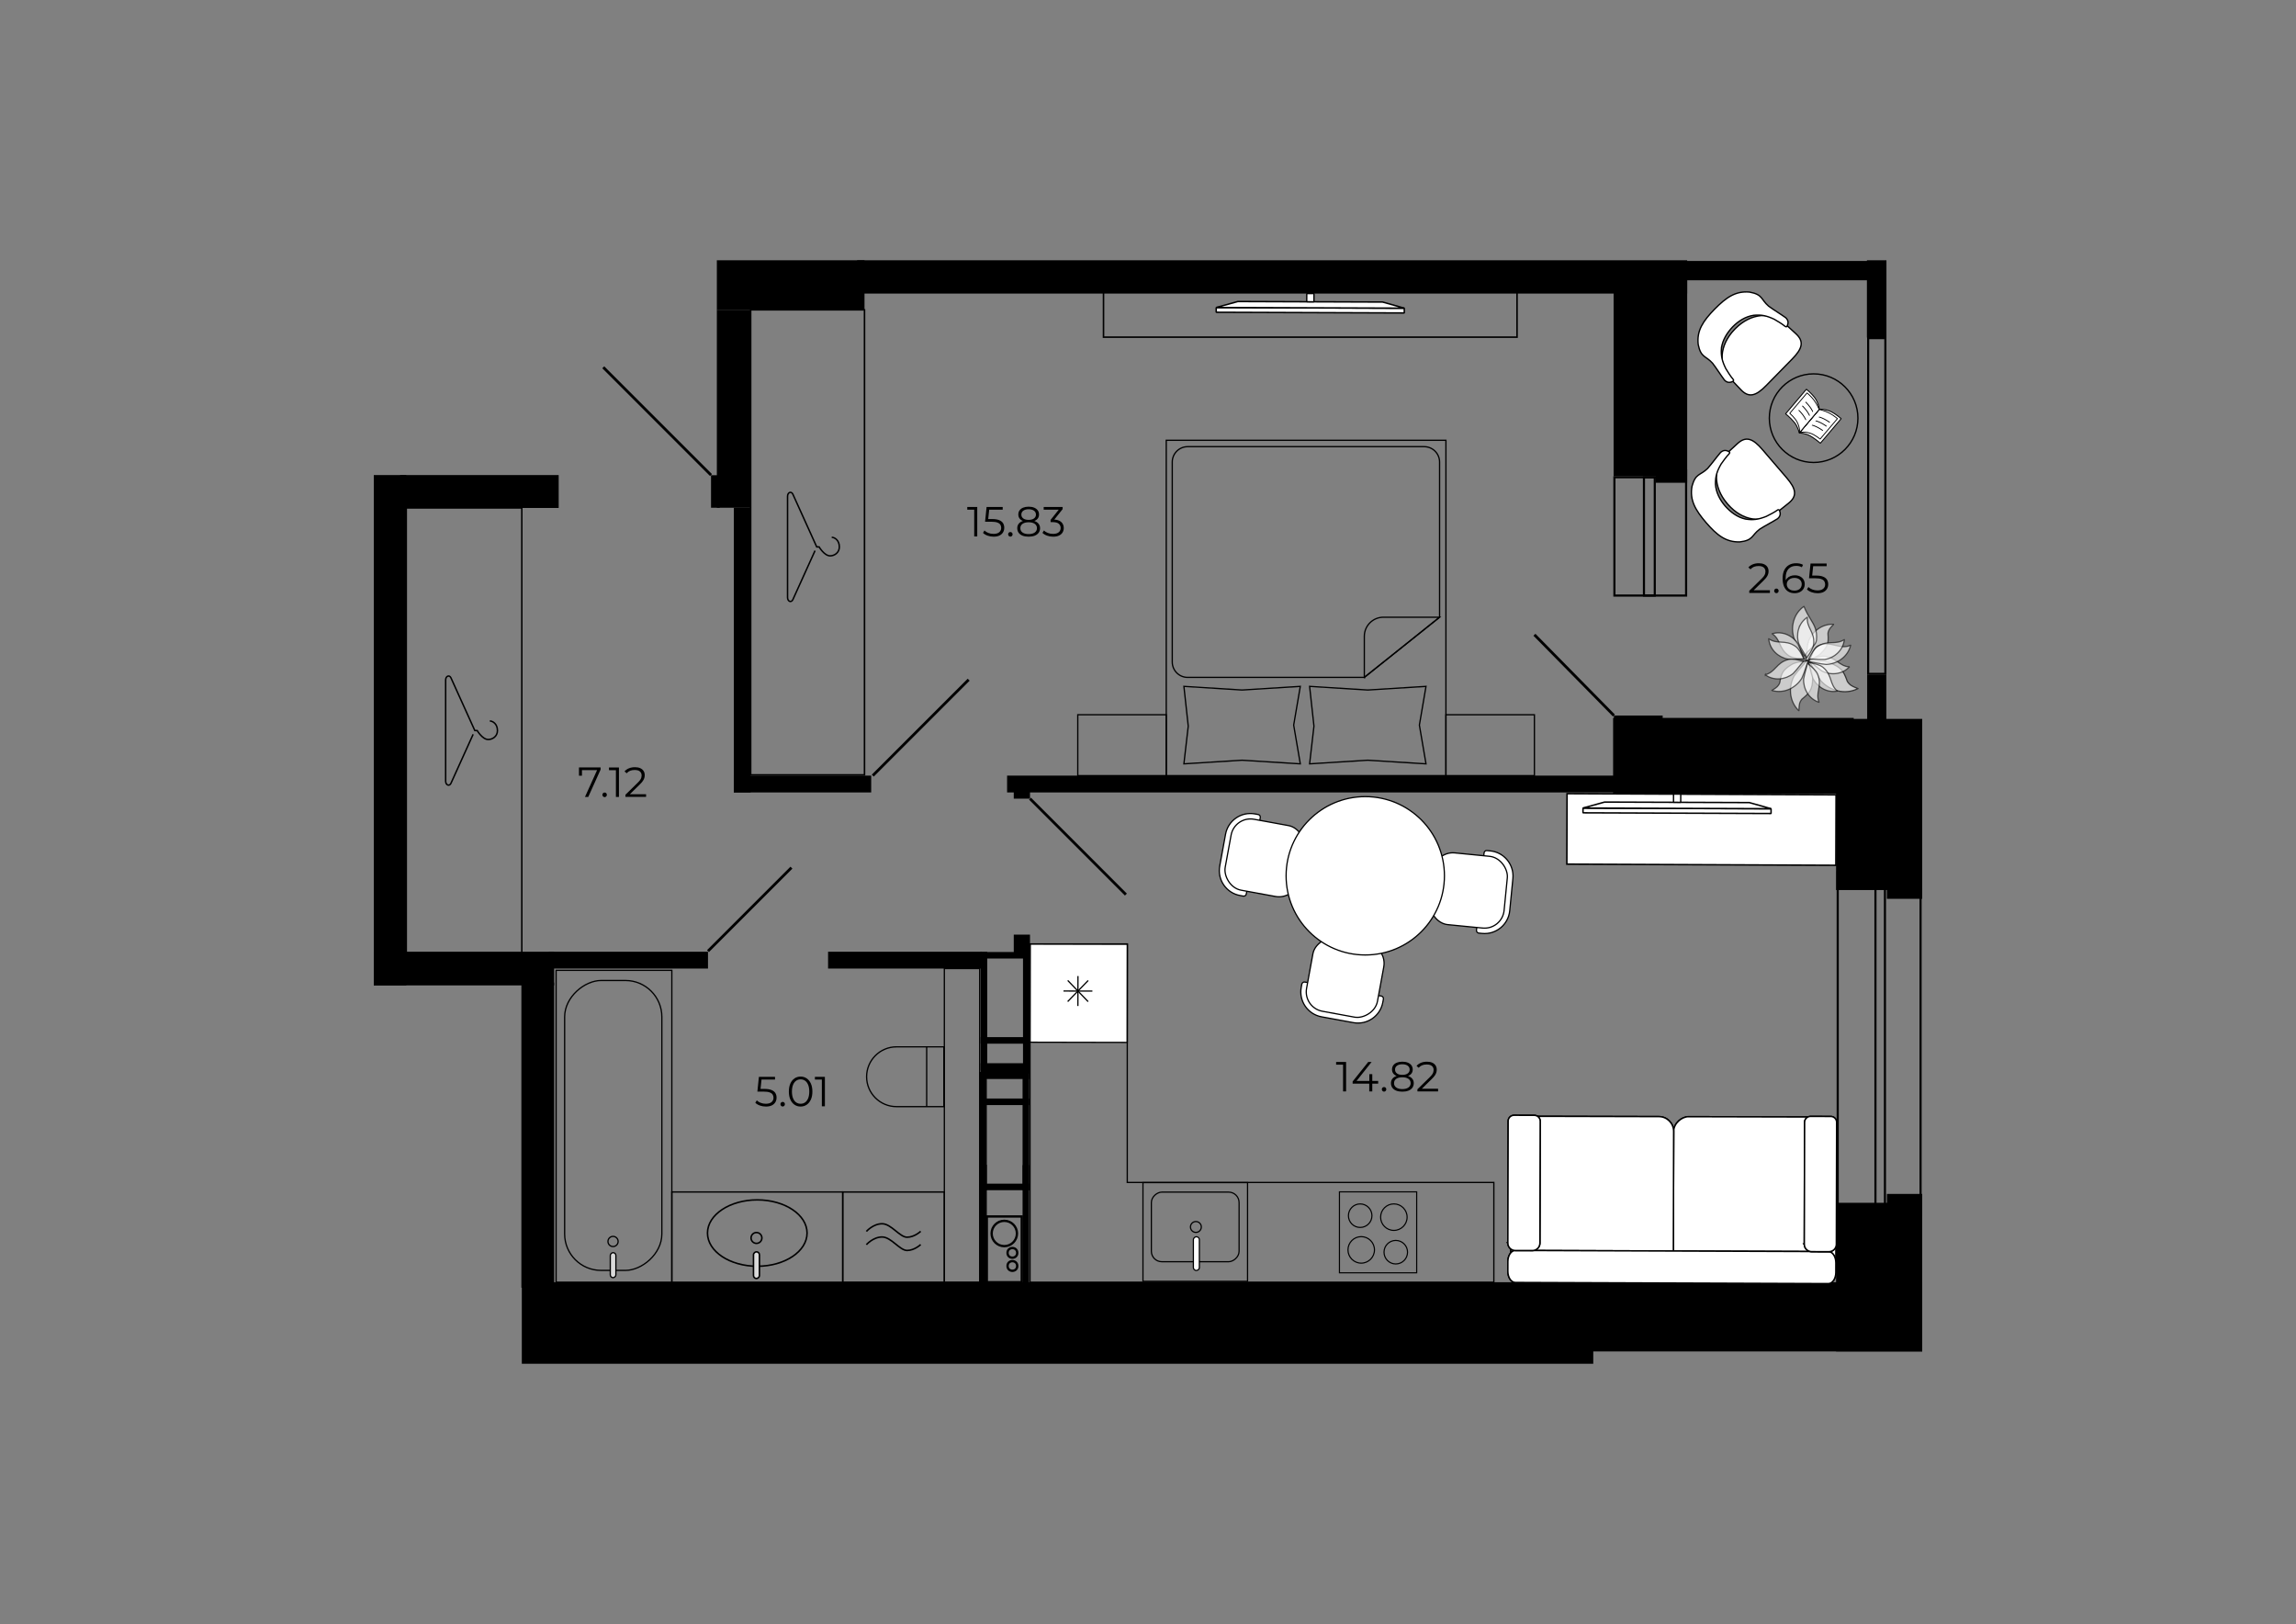 <?xml version="1.0" encoding="UTF-8"?>
<svg xmlns="http://www.w3.org/2000/svg" id="Layer_1" data-name="Layer 1" viewBox="0 0 4008.19 2834.65">
  <rect x="0" y="0" width="4008.19" height="2834.65" fill="#808080" stroke="none"/>
  <defs>
    <style>
      .cls-1 {
        isolation: isolate;
      }

      .cls-1, .cls-2, .cls-3, .cls-4, .cls-5, .cls-6, .cls-7, .cls-8, .cls-9, .cls-10, .cls-11, .cls-12, .cls-13, .cls-14 {
        fill: #fff;
      }

      .cls-1, .cls-15, .cls-16, .cls-17, .cls-3, .cls-4, .cls-5, .cls-18, .cls-19, .cls-20, .cls-6, .cls-7, .cls-21, .cls-8, .cls-22, .cls-9, .cls-23, .cls-10, .cls-24, .cls-25, .cls-11, .cls-26, .cls-27, .cls-12, .cls-28, .cls-13, .cls-29, .cls-30, .cls-14, .cls-31, .cls-32 {
        stroke: #000;
      }

      .cls-1, .cls-15, .cls-16, .cls-17, .cls-5, .cls-18, .cls-19, .cls-20, .cls-6, .cls-7, .cls-8, .cls-22, .cls-23, .cls-24, .cls-25, .cls-26, .cls-27, .cls-12, .cls-28, .cls-13, .cls-29, .cls-30, .cls-14, .cls-31, .cls-32 {
        stroke-miterlimit: 10;
      }

      .cls-1, .cls-33 {
        opacity: .6;
      }

      .cls-1, .cls-12 {
        stroke-width: 2.09px;
      }

      .cls-15 {
        stroke-width: 4.05px;
      }

      .cls-15, .cls-16, .cls-17, .cls-18, .cls-19, .cls-20, .cls-21, .cls-22, .cls-25, .cls-26, .cls-27, .cls-28, .cls-29, .cls-30, .cls-31, .cls-32 {
        fill: none;
      }

      .cls-16 {
        stroke-width: 2.24px;
      }

      .cls-17 {
        stroke-width: 2.55px;
      }

      .cls-3 {
        stroke-width: 1.69px;
      }

      .cls-3, .cls-4, .cls-21, .cls-9, .cls-10, .cls-11 {
        stroke-linejoin: bevel;
      }

      .cls-4 {
        stroke-width: 1.48px;
      }

      .cls-5 {
        stroke-width: 2.16px;
      }

      .cls-18 {
        stroke-width: 2.33px;
      }

      .cls-19 {
        stroke-width: 2.72px;
      }

      .cls-20 {
        stroke-width: 4.83px;
      }

      .cls-6, .cls-21 {
        stroke-width: 2.33px;
      }

      .cls-7 {
        stroke-width: 2.15px;
      }

      .cls-8 {
        stroke-width: 2.55px;
      }

      .cls-22 {
        stroke-width: 2.24px;
      }

      .cls-9 {
        stroke-width: 2.35px;
      }

      .cls-23, .cls-24 {
        fill: #dadada;
      }

      .cls-23, .cls-31 {
        stroke-width: 2.69px;
      }

      .cls-10 {
        stroke-width: 2.58px;
      }

      .cls-24, .cls-25 {
        stroke-width: 2.21px;
      }

      .cls-11 {
        stroke-width: 2.58px;
      }

      .cls-26 {
        stroke-width: 4.79px;
      }

      .cls-27 {
        stroke-width: 2.23px;
      }

      .cls-28 {
        stroke-width: 1.98px;
      }

      .cls-13 {
        stroke-width: 2.64px;
      }

      .cls-29 {
        stroke-width: 2.44px;
      }

      .cls-30, .cls-14 {
        stroke-width: 2.11px;
      }

      .cls-32 {
        stroke-width: 2.69px;
      }
    </style>
  </defs>
  <rect x="910.95" y="2238.02" width="1870.46" height="142.34"></rect>
  <g>
    <rect x="1747.48" y="1834.05" width="12.03" height="86.49" transform="translate(3630.79 123.8) rotate(90)"></rect>
    <rect x="1613.3" y="1968.23" width="206.36" height="12.46" transform="translate(3690.93 257.98) rotate(90)"></rect>
    <rect x="1751.56" y="1883.67" width="11.46" height="78.9" transform="translate(3680.41 165.83) rotate(90)"></rect>
    <rect x="1687.76" y="1968.66" width="206.36" height="11.6" transform="translate(3765.4 183.51) rotate(90)"></rect>
    <rect x="1747.8" y="2028.48" width="11.38" height="86.49" transform="translate(3825.22 318.23) rotate(90)"></rect>
  </g>
  <g>
    <rect x="1746.01" y="1821.62" width="18.19" height="86.49" transform="translate(-109.77 3619.98) rotate(-90)"></rect>
    <rect x="1688.94" y="1758.4" width="206.36" height="12.46" transform="translate(27.49 3556.75) rotate(-90)"></rect>
    <rect x="1745.58" y="1776.52" width="11.46" height="78.9" transform="translate(-64.66 3567.28) rotate(-90)"></rect>
    <rect x="1614.48" y="1758.83" width="206.36" height="11.6" transform="translate(-46.98 3482.29) rotate(-90)"></rect>
    <rect x="1749.41" y="1624.11" width="11.38" height="86.49" transform="translate(87.74 3422.46) rotate(-90)"></rect>
  </g>
  <g>
    <rect class="cls-15" x="1695.82" y="2150.13" width="114.78" height="61" transform="translate(3933.84 427.43) rotate(90)"></rect>
    <circle class="cls-15" cx="1767.36" cy="2186.8" r="8.45"></circle>
    <circle class="cls-15" cx="1767.36" cy="2209.68" r="8.45"></circle>
    <circle class="cls-15" cx="1753.21" cy="2152.97" r="22.11"></circle>
  </g>
  <rect x="2748.09" y="2238.02" width="607.55" height="120.86"></rect>
  <rect x="3205.28" y="2099.4" width="150.36" height="259.48"></rect>
  <rect x="3205.28" y="1254.79" width="150.36" height="298.72"></rect>
  <rect x="2959.97" y="1109.15" width="132.18" height="420.01" transform="translate(1706.9 4345.22) rotate(-90)"></rect>
  <rect x="3294.07" y="2083.93" width="61.58" height="38.95"></rect>
  <rect x="3294" y="1551" width="61.65" height="17.83"></rect>
  <rect x="652.55" y="829.19" width="56.71" height="890.76"></rect>
  <rect x="652.55" y="1661.2" width="314.8" height="58.75"></rect>
  <rect x="910.2" y="1715.01" width="57.14" height="532.61"></rect>
  <rect x="958" y="1661.2" width="277.96" height="29.37"></rect>
  <rect x="1445.6" y="1661.2" width="268.36" height="29.37"></rect>
  <rect x="1281.06" y="1353.78" width="239.79" height="29.37"></rect>
  <rect x="1758.09" y="1353.78" width="1073.59" height="29.37"></rect>
  <rect x="1047.28" y="1119.99" width="496.95" height="29.37" transform="translate(161.07 2430.43) rotate(-90)"></rect>
  <rect x="1251.42" y="540.78" width="59.02" height="345.43"></rect>
  <rect x="1241.25" y="829.48" width="15.32" height="56.73"></rect>
  <rect x="698.51" y="829.19" width="276.81" height="57.42"></rect>
  <rect x="1251.42" y="454.28" width="257.77" height="86.49"></rect>
  <rect x="1496.3" y="454.28" width="1449.05" height="58.14"></rect>
  <rect x="2930.76" y="455.5" width="361.01" height="33.72"></rect>
  <rect x="3259.13" y="454.28" width="34.08" height="134.9"></rect>
  <rect x="2816.92" y="486.08" width="128.45" height="345.12"></rect>
  <rect x="2890.62" y="819.45" width="54.75" height="23.2"></rect>
  <rect x="3259.56" y="1178.03" width="33.51" height="81.91"></rect>
  <rect x="2817.49" y="1248.92" width="85.06" height="15.18"></rect>
  <rect x="1769.74" y="1631.34" width="28.35" height="32.43"></rect>
  <rect x="1769.74" y="1364.14" width="28.35" height="29.86"></rect>
  <rect x="1613.3" y="2129.97" width="206.36" height="12.46" transform="translate(3852.68 419.73) rotate(90)"></rect>
  <rect x="1687.61" y="2131.15" width="206.36" height="11.29" transform="translate(3927.58 346.01) rotate(90)"></rect>
  <g>
    <path d="m3209.98,1523.98h140.97s0,589.58,0,589.58h-140.97s0-589.58,0-589.58m-3.7-3.7v596.97s148.36,0,148.36,0v-596.97s-148.36,0-148.36,0h0Z"></path>
    <path d="m3288.74,1524.63v588.93h-12.87v-588.93h12.87m3.7-3.7h-20.26v596.32s20.26,0,20.26,0v-596.32h0Z"></path>
  </g>
  <g>
    <path d="m2820.16,834.89h121.49s0,202.75,0,202.75h-121.49s0-202.75,0-202.75m-3.7-3.7v210.14s128.88,0,128.88,0v-210.14s-128.88,0-128.88,0h0Z"></path>
    <path d="m2871.74,834.89h15.18s0,202.75,0,202.75h-15.18s0-202.75,0-202.75m-3.7-3.7v210.14s22.57,0,22.57,0v-210.14s-22.57,0-22.57,0h0Z"></path>
  </g>
  <line class="cls-20" x1="2817.49" y1="1248.92" x2="2678.69" y2="1107.94"></line>
  <path d="m3289.49,592.02v582.32h-26.35v-582.32h26.35m3.7-3.7h-33.74v589.71h33.74v-589.71h0Z"></path>
  <line class="cls-26" x1="1523.62" y1="1353.78" x2="1691.04" y2="1186.36"></line>
  <line class="cls-26" x1="1235.95" y1="1660.13" x2="1381.63" y2="1514.46"></line>
  <line class="cls-26" x1="1798.1" y1="1393.99" x2="1965.52" y2="1561.41"></line>
  <line class="cls-26" x1="1053.16" y1="641.09" x2="1241.25" y2="829.19"></line>
  <g>
    <rect class="cls-19" x="1003.94" y="847.28" width="811.75" height="198.75" transform="translate(2356.46 -463.16) rotate(90)"></rect>
    <path class="cls-17" d="m1422.84,961.11l-38.72,85.5c-2.66,5.87-9.27,3.29-9.27-3.63v-176.73c0-6.92,6.61-9.5,9.27-3.63l41.66,91.99h4.14s9.17,15.62,19.3,15.62c7.15,0,16.06-5.3,16.06-15.62,0-12-8.54-16.76-13.33-16.76"></path>
  </g>
  <g>
    <rect class="cls-17" x="421.53" y="1174.34" width="777.15" height="201.69" transform="translate(2085.29 465.09) rotate(90)"></rect>
    <path class="cls-17" d="m825.98,1281.68l-38.72,85.5c-2.66,5.87-9.27,3.29-9.27-3.63v-176.73c0-6.92,6.61-9.5,9.27-3.63l41.66,91.99h4.14s9.17,15.62,19.3,15.62c7.15,0,16.06-5.3,16.06-15.62,0-12-8.54-16.76-13.33-16.76"></path>
  </g>
  <g>
    <g>
      <path class="cls-7" d="m2414.01,1749.51l1.03-5.65c.46-2.48-1.19-4.87-3.67-5.32l-133.41-24.44c-2.48-.46-4.87,1.19-5.32,3.67l-1.04,5.65c-4.39,23.97,11.48,46.97,35.46,51.36l55.59,10.18c23.98,4.39,46.97-11.48,51.37-35.46Z"></path>
      <rect class="cls-7" x="2283.39" y="1643.49" width="129.85" height="125.8" rx="34.37" ry="34.37" transform="translate(4449.88 -296.06) rotate(100.38)"></rect>
    </g>
    <g>
      <path class="cls-7" d="m2601.5,1485.16l-5.72-.56c-2.51-.25-4.75,1.59-5,4.1l-13.26,134.98c-.25,2.51,1.59,4.75,4.1,5l5.72.56c24.26,2.38,45.85-15.35,48.23-39.61l5.52-56.24c2.38-24.26-15.35-45.86-39.61-48.24Z"></path>
      <rect class="cls-7" x="2499.07" y="1491.31" width="129.85" height="125.8" rx="34.37" ry="34.37" transform="translate(164.17 -243.14) rotate(5.61)"></rect>
    </g>
    <g>
      <path class="cls-7" d="m2164.74,1563.07l5.65,1.03c2.48.46,4.87-1.19,5.32-3.67l24.44-133.41c.46-2.48-1.19-4.87-3.67-5.32l-5.65-1.04c-23.97-4.39-46.97,11.48-51.36,35.46l-10.18,55.59c-4.39,23.98,11.49,46.97,35.46,51.37Z"></path>
      <rect class="cls-7" x="2142.93" y="1434.47" width="129.85" height="125.8" rx="34.37" ry="34.37" transform="translate(4109.81 3368.03) rotate(-169.62)"></rect>
    </g>
    <circle class="cls-7" cx="2383.39" cy="1528.65" r="138.2"></circle>
  </g>
  <g>
    <g>
      <rect class="cls-8" x="2917.9" y="1952.95" width="290.81" height="283.71" rx="25.79" ry="25.79" transform="translate(961.02 5152.98) rotate(-89.86)"></rect>
      <rect class="cls-8" x="2917.9" y="1952.95" width="290.81" height="283.71" rx="25.79" ry="25.79" transform="translate(961.02 5152.98) rotate(-89.86)"></rect>
    </g>
    <g>
      <rect class="cls-8" x="2634.18" y="1952.24" width="290.81" height="283.71" rx="25.79" ry="25.79" transform="translate(678.71 4868.55) rotate(-89.86)"></rect>
      <rect class="cls-8" x="2634.18" y="1952.24" width="290.81" height="283.71" rx="25.79" ry="25.79" transform="translate(678.71 4868.55) rotate(-89.86)"></rect>
    </g>
    <g>
      <path class="cls-8" d="m2632.29,2218.86l.03-16.76c.02-10.82,5.93-19.56,13.21-19.54l546.22,1.98c7.28.03,13.16,8.82,13.14,19.63l-.03,16.76c-.02,10.82-5.93,19.56-13.21,19.54l-546.22-1.98c-7.28-.03-13.16-8.82-13.14-19.63Z"></path>
      <path class="cls-8" d="m2632.29,2218.86l.03-16.76c.02-10.82,5.93-19.56,13.21-19.54l546.22,1.98c7.28.03,13.16,8.82,13.14,19.63l-.03,16.76c-.02,10.82-5.93,19.56-13.21,19.54l-546.22-1.98c-7.28-.03-13.16-8.82-13.14-19.63Z"></path>
    </g>
    <g>
      <path class="cls-8" d="m3149.81,2171.63l.53-212.72c0-5.7,4.64-10.3,10.34-10.29l35.31.09c5.7,0,10.3,4.64,10.29,10.34l-.53,212.72c-.01,7.17-5.84,12.99-13.03,12.96l-29.94-.07c-7.17-.01-12.99-5.84-12.96-13.03h-.01Z"></path>
      <path class="cls-8" d="m3149.81,2171.63l.53-212.72c0-5.7,4.64-10.3,10.34-10.29l35.31.09c5.7,0,10.3,4.64,10.29,10.34l-.53,212.72c-.01,7.17-5.84,12.99-13.03,12.96l-29.94-.07c-7.17-.01-12.99-5.84-12.96-13.03h-.01Z"></path>
    </g>
    <g>
      <path class="cls-8" d="m2632.29,2169.64l.53-212.72c0-5.7,4.64-10.3,10.34-10.29l35.31.09c5.7,0,10.3,4.64,10.29,10.34l-.53,212.72c-.01,7.17-5.84,12.99-13.03,12.96l-29.94-.07c-7.17-.01-12.99-5.84-12.96-13.03h-.01Z"></path>
      <path class="cls-8" d="m2632.29,2169.64l.53-212.72c0-5.7,4.64-10.3,10.34-10.29l35.31.09c5.7,0,10.3,4.64,10.29,10.34l-.53,212.72c-.01,7.17-5.84,12.99-13.03,12.96l-29.94-.07c-7.17-.01-12.99-5.84-12.96-13.03h-.01Z"></path>
    </g>
  </g>
  <g>
    <rect class="cls-22" x="2524.19" y="1247.55" width="154.46" height="106.24"></rect>
    <rect class="cls-22" x="1881.5" y="1247.54" width="154.46" height="106.24"></rect>
    <g>
      <rect class="cls-22" x="2035.96" y="768.49" width="488.23" height="585.29"></rect>
      <path class="cls-22" d="m2381.73,1182.35h-308.4c-14.86,0-26.9-12.04-26.9-26.9v-348.93c0-14.86,12.04-26.9,26.9-26.9h412.89c14.86,0,26.9,12.04,26.9,26.9v270.8s-131.39,105.03-131.39,105.03Z"></path>
      <polygon class="cls-22" points="2489.42 1333.24 2387.81 1326.91 2286.21 1333.24 2293.81 1267.45 2286.21 1198 2387.81 1204.38 2489.42 1198 2477.85 1265.62 2489.42 1333.24"></polygon>
      <polygon class="cls-22" points="2269.97 1333.24 2168.37 1326.91 2066.76 1333.24 2074.36 1267.45 2066.76 1198 2168.37 1204.38 2269.97 1198 2258.41 1265.62 2269.97 1333.24"></polygon>
      <path class="cls-22" d="m2381.73,1182.35l131.39-105.03h-98.09c-18.39,0-33.29,14.91-33.29,33.29v71.74Z"></path>
    </g>
  </g>
  <g>
    <circle class="cls-25" cx="1070.2" cy="2166.9" r="8.87"></circle>
    <rect class="cls-25" x="799.65" y="1864.83" width="544.39" height="202.01" transform="translate(3037.67 893.98) rotate(90)"></rect>
    <rect class="cls-25" x="817.55" y="1879.54" width="506.02" height="169.71" rx="63.58" ry="63.58" transform="translate(3034.96 893.83) rotate(90)"></rect>
    <rect class="cls-24" x="1048.47" y="2203.39" width="43.63" height="9.74" rx="4.87" ry="4.87" transform="translate(3278.55 1137.97) rotate(90)"></rect>
  </g>
  <g>
    <ellipse class="cls-31" cx="1322" cy="2152.24" rx="86.93" ry="57.92"></ellipse>
    <circle class="cls-31" cx="1320.59" cy="2160.78" r="9.47"></circle>
    <rect class="cls-23" x="1297.3" y="2203.06" width="46.58" height="10.4" rx="5.2" ry="5.2" transform="translate(3528.84 887.66) rotate(90)"></rect>
    <rect class="cls-18" x="1243.27" y="2010.11" width="157.47" height="298.35" transform="translate(3481.29 837.29) rotate(90)"></rect>
  </g>
  <g>
    <path class="cls-27" d="m1528.12,1811.93h104.36v82.72c0,28.8-23.38,52.18-52.18,52.18h0c-28.8,0-52.18-23.38-52.18-52.18v-82.72h0Z" transform="translate(3459.68 299.08) rotate(90)"></path>
    <line class="cls-27" x1="1617.73" y1="1827.2" x2="1617.73" y2="1931.56"></line>
    <rect class="cls-27" x="1405.73" y="1933.41" width="547.34" height="61.68" transform="translate(3643.67 284.87) rotate(90)"></rect>
  </g>
  <g>
    <g>
      <path class="cls-32" d="m1512.49,2172.5s11.72-13.42,27.47-13.42c15.75,0,30.7,23.51,43.56,23.51,12.86,0,23.74-10.3,23.74-10.3"></path>
      <path class="cls-32" d="m1512.49,2149.4s11.72-13.42,27.47-13.42c15.75,0,30.7,23.51,43.56,23.51,12.86,0,23.74-10.3,23.74-10.3"></path>
    </g>
    <rect class="cls-29" x="1471.18" y="2080.61" width="177.39" height="157.35" transform="translate(3119.74 4318.57) rotate(-180)"></rect>
  </g>
  <g>
    <rect class="cls-5" x="1798.28" y="1647.74" width="169.89" height="171.48" transform="translate(3762.74 3470.97) rotate(-179.88)"></rect>
    <g>
      <line class="cls-5" x1="1881.83" y1="1703.69" x2="1881.72" y2="1755.91"></line>
      <line class="cls-5" x1="1906.99" y1="1729.85" x2="1856.56" y2="1729.75"></line>
      <line class="cls-5" x1="1899.64" y1="1711.38" x2="1863.9" y2="1748.22"></line>
      <line class="cls-5" x1="1863.98" y1="1711.3" x2="1899.56" y2="1748.3"></line>
    </g>
  </g>
  <g>
    <rect class="cls-28" x="2335.07" y="2083.54" width="141.3" height="134.84" transform="translate(254.77 4556.69) rotate(-90)"></rect>
    <circle class="cls-28" cx="2436.65" cy="2185.62" r="20.53"></circle>
    <circle class="cls-28" cx="2374.5" cy="2121.9" r="20.53"></circle>
    <circle class="cls-28" cx="2376.32" cy="2181.6" r="23.13"></circle>
    <circle class="cls-28" cx="2433.3" cy="2124.46" r="23.13"></circle>
  </g>
  <polygon class="cls-16" points="1967.9 2001.76 1967.9 2063.9 2607.84 2063.9 2607.84 2238.02 1798.13 2238.02 1798.13 1647.55 1967.9 1647.55 1967.9 2001.76"></polygon>
  <g>
    <polygon class="cls-13" points="3204.9 1510.32 2735.28 1508.29 2735.66 1385.3 3205.28 1387.34 3204.9 1510.32"></polygon>
    <g>
      <g>
        <g>
          <rect class="cls-2" x="2923.54" y="1251.05" width="8.24" height="328.31" transform="translate(1501.72 4337.65) rotate(-89.79)"></rect>
          <rect class="cls-10" x="2923.54" y="1251.05" width="8.24" height="328.31" transform="translate(1501.72 4337.65) rotate(-89.79)"></rect>
        </g>
        <g>
          <polygon class="cls-2" points="2801.23 1399.95 3053.85 1400.85 3091.78 1411.54 2763.48 1410.36 2801.23 1399.95"></polygon>
          <polygon class="cls-11" points="2801.23 1399.95 3053.85 1400.85 3091.78 1411.54 2763.48 1410.36 2801.23 1399.95"></polygon>
        </g>
      </g>
      <rect class="cls-9" x="2920.7" y="1386.94" width="14.25" height="12.59" transform="translate(1523.86 4315.93) rotate(-89.79)"></rect>
    </g>
  </g>
  <g>
    <g>
      <g>
        <rect class="cls-2" x="2283.29" y="377.39" width="8.24" height="328.31" transform="translate(1737.44 2826.94) rotate(-89.79)"></rect>
        <rect class="cls-10" x="2283.29" y="377.39" width="8.24" height="328.31" transform="translate(1737.44 2826.94) rotate(-89.79)"></rect>
      </g>
      <g>
        <polygon class="cls-2" points="2160.97 526.28 2413.6 527.19 2451.52 537.88 2123.23 536.69 2160.97 526.28"></polygon>
        <polygon class="cls-11" points="2160.97 526.28 2413.6 527.19 2451.52 537.88 2123.23 536.69 2160.97 526.28"></polygon>
      </g>
    </g>
    <rect class="cls-9" x="2280.45" y="513.28" width="14.25" height="12.59" transform="translate(1759.57 2805.22) rotate(-89.79)"></rect>
  </g>
  <g id="g60820-2">
    <g>
      <g id="path60792-2" class="cls-33">
        <path class="cls-12" d="m3243.55,1201.9c-1.39-.63-2.73-1.19-4.04-1.71-5.61-2.29-10.46-4.28-14.54-10.84-4.31-12.12-7.04-16.6-10.3-20.22-4.21-4.7-10.01-8.18-20.05-12.02-9.56-3.71-21.16-2.63-32.38-1.58-1.08.1-2.16.2-3.23.3,3.02,4.63,5.79,9.52,8.47,14.24,3.46,6.09,7.03,12.4,11.18,18.23,7.63,8.59,18.08,14.82,29.38,17.55,12.27,2.95,24.55,1.6,35.52-3.93h0Z"></path>
      </g>
      <g id="path60794-2">
        <path class="cls-1" d="m3156.28,1121.96c2.88-9.1,8.67-17.36,16.32-23.24,8.33-6.41,18.12-9.53,28.33-9.05h.01s.03.02.04.04c0,.01,0,.04-.02.05-.86.96-1.71,1.86-2.54,2.74-3.45,3.62-6.44,6.74-7.31,13.05.82,10.51.3,14.83-.91,18.66l-.04.11c-1.6,5-4.82,9.6-11.12,15.9-5.99,6.05-15.14,9.15-23.98,12.16-.88.29-1.75.59-2.61.89-.01,0-.04,0-.05-.02-.01,0-.03-.03-.02-.05.72-4.54,1.17-9.19,1.6-13.69.56-5.78,1.13-11.74,2.29-17.56h.01Z"></path>
      </g>
      <g id="path60796-2">
        <path class="cls-1" d="m3128.13,1189.19c1.06-3.35,2.45-6.59,4.15-9.63,3.84-5.39,8.25-10.42,12.51-15.28,3.32-3.78,6.75-7.7,9.88-11.76,0-.01.03-.03.05-.02.02,0,.03.01.04.03.42.92.85,1.86,1.27,2.79,4.32,9.47,8.79,19.27,8.46,28.75-.3,9.93-1.58,16.05-4.4,21.17-2.88,5.21-7.51,9.5-14.52,15.13-4.45,5.52-4.7,10.33-5,15.9-.07,1.34-.15,2.71-.28,4.16v.03s-.07.02-.09,0c-8.2-7.91-13.15-18.25-14.31-29.89-.71-7.19.08-14.52,2.24-21.37v-.02Z"></path>
      </g>
      <g id="path60798-2">
        <path class="cls-1" d="m3093.42,1205.1v-.03c1.09-.76,2.15-1.45,3.18-2.11,4.29-2.77,8-5.15,10.38-11.22,1.71-10.74,3.29-14.89,5.43-18.41,2.78-4.58,7.08-8.37,14.84-13.12,7.4-4.57,17.21-5.47,26.7-6.34.94-.08,1.88-.18,2.81-.26l.05.02s.01.03,0,.05c-1.8,4.34-3.35,8.85-4.85,13.2-1.94,5.61-3.94,11.39-6.47,16.89-5.04,8.35-12.76,15.17-21.76,19.18-9.8,4.38-20.27,5.14-30.29,2.21-.02,0-.03-.01-.04-.04v-.02s0,0,0,0Z"></path>
      </g>
      <g id="path60800-2">
        <path class="cls-1" d="m3158.5,1153.37s0-.02.02-.03c.73-.35,1.47-.69,2.2-1.03,7.46-3.52,15.2-7.15,22.72-6.98,11.47.58,18.14,5.3,24.58,9.87,5.9,4.18,11.47,8.13,20.31,8.8h.01s.04.04.04.07v.03c-6.2,6.58-14.36,10.59-23.59,11.62-8.48.94-17.23-.75-24.64-4.78-4.31-2.99-8.34-6.44-12.24-9.78-3.04-2.59-6.17-5.28-9.41-7.72-.02,0-.03-.03-.02-.05h0v-.02Z"></path>
      </g>
      <g id="path60802-2">
        <path class="cls-1" d="m3157.19,1154.82h0c2.13-3.05,3.82-7.16,5.43-11.13,2.68-6.57,5.46-13.36,10.49-16.11,11.38-5.83,21.44-3.46,31.17-1.18,8.94,2.09,17.38,4.08,26.33-.21.01,0,.03,0,.05,0,.01,0,.03.02.03.03v.02c-2.33,9.81-7.96,18.24-16.32,24.37-7.67,5.63-17.08,8.88-26.48,9.12-5.84-.49-11.65-1.58-17.28-2.63-4.38-.81-8.91-1.66-13.41-2.23-.02,0-.03-.01-.04-.03,0,0,0-.03,0-.04h.02Z"></path>
      </g>
      <g id="path60804-2">
        <path class="cls-1" d="m3131.7,1082.43c3.11-9.86,9.11-18.09,17.45-23.94,0-.01.03-.01.04-.01s.03.01.04.04c3.65,9.24,7.79,16.06,11.45,22.05,6.71,11.04,12.02,19.74,10.38,36.92-.76,6.23-6.53,11.79-12.12,17.17-3.38,3.25-6.87,6.61-9.1,10.02,0,.02-.03.03-.05.02l-.05-.02c-2.38-4.35-5.07-8.6-7.67-12.72-3.34-5.29-6.79-10.76-9.65-16.47-3.56-9.66-4.07-20.51-1.45-30.58.21-.83.46-1.66.72-2.48h0Z"></path>
      </g>
      <g id="path60806-2">
        <path class="cls-1" d="m3093.87,1106.18s.01-.03.04-.04c8.66-2.6,17.72-2.01,26.23,1.72,7.81,3.43,14.55,9.27,18.95,16.46,2.23,4.74,4,9.74,5.7,14.58,1.33,3.77,2.7,7.65,4.28,11.39,0,.02,0,.04-.02.05,0,.02-.03.03-.05.02-.8-.07-1.61-.14-2.42-.2-8.22-.69-16.73-1.4-23.17-5.32-9.64-6.23-13.06-13.65-16.36-20.84-3.01-6.56-5.87-12.77-13.2-17.78-.02,0-.03-.03-.02-.06h.02Z"></path>
      </g>
      <g id="path60808-2">
        <path class="cls-1" d="m3087.8,1115.09s0-.02.02-.03.04-.01.06,0c7.36,4.97,14.17,5.34,21.39,5.72,7.89.42,16.04.87,25.38,7.54,6.01,4.53,9.8,12.18,13.47,19.58.36.73.73,1.46,1.08,2.18,0,.02.01.04,0,.05s-.03.03-.05.02c-4.07-.09-8.19.06-12.18.21-5.12.19-10.42.4-15.65.07-8.32-1.45-16.23-5.56-22.29-11.56-6.6-6.54-10.48-14.75-11.25-23.75v-.02s.01-.01.01-.01Z"></path>
      </g>
      <g id="path60810-2">
        <path class="cls-1" d="m3081.7,1177.8s.01-.03.04-.04c8.57-2.31,13.31-7.22,18.33-12.43,5.48-5.69,11.15-11.56,22.32-14.27,7.36-1.57,15.63.56,23.62,2.62.79.21,1.58.41,2.36.6.02,0,.03.01.04.04,0,.01,0,.04-.02.05-2.73,3.01-5.31,6.23-7.81,9.34-3.2,4-6.53,8.13-10.2,11.88-6.54,5.34-14.82,8.64-23.33,9.29-9.26.71-18.01-1.72-25.33-7.03-.02,0-.03-.03-.02-.06h0Z"></path>
      </g>
      <g id="path60812-2">
        <path class="cls-1" d="m3157.35,1156.38v-.02s.04-.01.07-.02c.79.16,1.59.31,2.38.47,8.11,1.58,16.49,3.22,22.46,7.8,8.91,7.24,11.5,15,14.01,22.48,2.29,6.85,4.46,13.33,11.19,19.1h.01s.01.05,0,.05c0,.01-.01.03-.03.03-8.88,1.65-17.84.07-25.89-4.55-7.4-4.25-13.45-10.8-17.06-18.42-1.71-4.97-2.92-10.12-4.1-15.11-.91-3.88-1.87-7.9-3.03-11.79v-.03s0,.02,0,.02Z"></path>
      </g>
      <g id="path60814-2">
        <path class="cls-1" d="m3155.3,1157.9s.01-.03.04-.04c.01,0,.04,0,.05.02.61.52,1.25,1.03,1.87,1.55,6.36,5.27,12.94,10.71,15.98,17.59,4.36,10.62,2.93,18.67,1.54,26.45-1.27,7.11-2.46,13.84.69,22.13,0,.02,0,.04-.02.06,0,.02-.03.03-.06.02-8.59-2.8-15.71-8.47-20.56-16.38-4.46-7.27-6.65-15.92-6.16-24.34.87-5.17,2.28-10.28,3.64-15.24,1.06-3.85,2.14-7.82,2.98-11.8h.02Z"></path>
      </g>
      <g id="path60816-2">
        <path class="cls-1" d="m3140.02,1097.54c2.67-8.42,7.85-15.39,15.06-20.19.02,0,.04-.01.06,0s.03.03.02.05c-.81,8.83,2.15,14.99,5.29,21.5,3.43,7.12,6.98,14.48,5.63,25.87-1.09,7.45-5.97,14.47-10.68,21.27-.46.67-.92,1.33-1.37,1.97,0,.02-.03.03-.05.02-.02,0-.03-.01-.04-.03-1.87-3.6-4-7.15-6.05-10.57-2.64-4.4-5.36-8.94-7.6-13.69-2.74-7.98-2.96-16.89-.62-25.11.1-.37.22-.75.34-1.12v.02Z"></path>
      </g>
      <g id="path60818-2">
        <path class="cls-1" d="m3157.59,1150.19h0c.37-.71.75-1.43,1.13-2.17,3.82-7.32,7.76-14.88,13.86-19.29,9.48-6.49,17.65-6.76,25.53-7.04,7.22-.24,14.05-.48,21.49-5.3,0-.01.03-.01.04-.01.02,0,.04.03.04.07-.94,8.99-5,17.12-11.73,23.53-6.18,5.88-14.18,9.83-22.51,11.11-5.24.22-10.54-.08-15.65-.37-3.98-.23-8.1-.47-12.16-.45l-.05-.02s-.01-.03-.01-.04l.02-.02Z"></path>
      </g>
    </g>
  </g>
  <g id="g76511-9-2">
    <path class="cls-6" d="m3016.84,880.81h0c24.5,27.75,59.44,34.3,86.05,13.04l4.16-3.33,15.25-12.18c15.69-12.54,13.23-25.1-3.44-44.51-14.13-16.48-28.2-32.84-42.35-49.31-16.67-19.41-28.71-23.74-43.48-10.12l-18.27,16.83c-25.04,23.07-23.86,58.62-.13,87h-.02s2.22,2.61,2.22,2.61v-.02Z"></path>
    <path class="cls-6" d="m3046.94,905.94c13.75,2.26,23,.71,36.42-4.55,6.68-3.43,13.41-6.66,19.51-11.01,1.15-.83,2.64-1.47,3.75.98,2.1,5.24,1.51,10.01-3.62,14.14-10.17,6.3-21.03,11.71-31,18.1-14.57,10.89-11.06,19.52-34.78,22.26-24.55.66-40.06-11.98-58.96-33.79-18.7-21.97-28.84-39.23-24.48-63.39,6.3-23.03,14.29-18.26,27.26-31.01,7.82-8.88,14.8-18.8,22.58-27.91,4.7-4.29,9.35-4.31,14.05-1.72,3.38,1.71,1.53,3.19.48,4.54-5.05,5.27-9.17,11.28-13.45,17.21-7.22,12.46-10.15,21.37-10,35.3.93,14.14,7.61,27.24,16.98,38.16,9.63,10.81,21.42,19.64,35.26,22.69h0Z"></path>
  </g>
  <g id="g76511-9">
    <path class="cls-6" d="m3027.62,575.44h0c-25.55,26.77-29.06,62.16-5.6,86.83l3.67,3.87,13.44,14.14c13.84,14.55,26.15,11.03,44.05-7.24,15.21-15.48,30.31-30.91,45.5-46.42,17.91-18.26,21.19-30.64,6.36-44.19l-18.34-16.76c-25.14-22.96-60.44-18.75-86.69,7.33h0s-2.4,2.42-2.4,2.42v.02Z"></path>
    <path class="cls-6" d="m3005.17,607.58c-1.07,13.9,1.27,22.98,7.65,35.89,3.99,6.37,7.79,12.79,12.66,18.49.94,1.07,1.68,2.5-.65,3.82-5.04,2.54-9.84,2.35-14.39-2.39-7.15-9.6-13.47-19.95-20.68-29.34-12.1-13.58-20.39-9.35-25.16-32.75-2.76-24.4,8.5-40.94,28.61-61.64,20.3-20.52,36.6-32.1,61.06-29.82,23.48,4.3,19.42,12.67,33.24,24.51,9.53,7.03,20.01,13.14,29.74,20.1,4.68,4.31,5.09,8.94,2.91,13.85-1.41,3.51-3.04,1.8-4.47.87-5.69-4.58-12.03-8.17-18.31-11.92-13.04-6.12-22.16-8.28-36.04-6.93-14.01,2.13-26.48,9.92-36.56,20.19-9.94,10.52-17.72,23.03-19.58,37.08h-.01Z"></path>
  </g>
  <g>
    <g>
      <line class="cls-3" x1="3176.03" y1="714.28" x2="3141.04" y2="755.6"></line>
      <path class="cls-3" d="m3141.05,755.61s10.81.5,19.12,5.24c8.97,5.12,17.7,12.79,17.7,12.79l36.33-42.9s-8.73-7.56-16.28-11.53c-10.87-5.72-21.88-4.92-21.88-4.92l-34.99,41.32Z"></path>
      <line class="cls-4" x1="3174.24" y1="716.39" x2="3141.04" y2="755.6"></line>
      <path class="cls-4" d="m3141.04,755.6s5.61-3.35,18.46.34c8.67,2.49,17.92,10.47,17.92,10.47l30.25-35.72s-7.4-6.14-14-9.61c-9.5-4.99-18.02-6.33-18.02-6.33l-34.61,40.85Z"></path>
      <line class="cls-3" x1="3176.04" y1="714.29" x2="3141.05" y2="755.61"></line>
      <path class="cls-3" d="m3141.04,755.6s-2.27-10.58-8.32-18c-6.53-8-15.53-15.35-15.53-15.35l36.33-42.9s8.89,7.36,14.05,14.16c7.43,9.78,8.45,20.77,8.45,20.77l-34.99,41.32Z"></path>
      <line class="cls-4" x1="3174.25" y1="716.4" x2="3141.05" y2="755.61"></line>
      <path class="cls-4" d="m3141.05,755.61s2.38-6.08-3.38-18.16c-3.88-8.15-13.28-15.94-13.28-15.94l30.25-35.72s7.27,6.29,11.78,12.23c6.49,8.54,9.21,16.73,9.21,16.73l-34.59,40.87Z"></path>
      <path class="cls-4" d="m3159.04,725.54c-.15-.12-1.5-3.7-5.07-8.51-3.91-5.26-7.42-8.52-7.6-8.67"></path>
      <path class="cls-4" d="m3164.75,718.81c-.15-.12-1.5-3.7-5.07-8.51-3.91-5.26-7.42-8.52-7.6-8.67"></path>
      <path class="cls-4" d="m3152.67,733.07c-.15-.12-1.5-3.7-5.07-8.51-3.91-5.26-7.42-8.52-7.6-8.67"></path>
      <path class="cls-4" d="m3169.58,734.46c.14.13,3.89.87,9.23,3.6,5.83,2.99,9.63,5.92,9.8,6.06"></path>
      <path class="cls-4" d="m3175.28,727.73c.14.13,3.89.87,9.23,3.6,5.83,2.99,9.63,5.92,9.8,6.06"></path>
      <path class="cls-4" d="m3163.2,741.99c.14.13,3.89.87,9.23,3.6,5.83,2.99,9.63,5.92,9.8,6.06"></path>
    </g>
    <circle class="cls-21" cx="3166.1" cy="729.88" r="77.32"></circle>
  </g>
  <g>
    <path d="m1021.22,1390.96l22.19-49.08,1.62,2.35h-31.81l2.72-2.57v12.2h-5.22v-14.33h37.76v3.75l-21.53,47.68h-5.73Z"></path>
    <path d="m1055.52,1391.33c-1.08,0-2-.39-2.75-1.18-.76-.78-1.14-1.74-1.14-2.87s.38-2.13,1.14-2.86c.76-.74,1.68-1.1,2.75-1.1s2,.37,2.75,1.1c.76.73,1.14,1.69,1.14,2.86s-.38,2.08-1.14,2.87c-.76.78-1.68,1.18-2.75,1.18Z"></path>
    <path d="m1075.21,1390.96v-49.22l2.35,2.5h-14.47v-4.7h17.41v51.43h-5.29Z"></path>
    <path d="m1091.82,1390.96v-3.75l21.38-20.94c1.96-1.91,3.43-3.59,4.41-5.03.98-1.44,1.64-2.8,1.98-4.08.34-1.27.51-2.47.51-3.6,0-2.99-1.02-5.34-3.05-7.05-2.03-1.71-5.03-2.57-9-2.57-3.04,0-5.72.47-8.04,1.4-2.33.93-4.32,2.38-5.99,4.33l-3.75-3.23c2.01-2.35,4.58-4.16,7.71-5.44,3.13-1.27,6.64-1.91,10.51-1.91,3.48,0,6.49.55,9.04,1.65,2.55,1.1,4.52,2.71,5.91,4.81,1.4,2.11,2.09,4.58,2.09,7.42,0,1.67-.23,3.31-.7,4.92-.47,1.62-1.3,3.32-2.5,5.11-1.2,1.79-2.95,3.81-5.25,6.06l-19.62,19.25-1.47-2.06h31.88v4.7h-36.07Z"></path>
  </g>
  <g>
    <path d="m1700.71,936.28v-49.22l2.35,2.5h-14.47v-4.7h17.41v51.43h-5.29Z"></path>
    <path d="m1734.5,936.72c-3.67,0-7.18-.6-10.51-1.8-3.33-1.2-5.98-2.8-7.93-4.81l2.57-4.19c1.62,1.71,3.83,3.13,6.65,4.26,2.82,1.13,5.86,1.69,9.15,1.69,4.36,0,7.68-.97,9.96-2.9,2.28-1.93,3.42-4.47,3.42-7.6,0-2.2-.53-4.1-1.58-5.69-1.05-1.59-2.83-2.83-5.33-3.71-2.5-.88-5.93-1.32-10.29-1.32h-10.95l2.64-25.79h28.14v4.7h-26.01l2.72-2.57-2.28,21.6-2.72-2.64h9.62c5.19,0,9.35.64,12.49,1.91,3.13,1.27,5.4,3.05,6.8,5.33,1.4,2.28,2.09,4.93,2.09,7.97s-.69,5.52-2.06,7.9c-1.37,2.38-3.43,4.25-6.17,5.62-2.74,1.37-6.22,2.06-10.43,2.06Z"></path>
    <path d="m1763.82,936.64c-1.08,0-2-.39-2.75-1.18-.76-.78-1.14-1.74-1.14-2.87s.38-2.13,1.14-2.86c.76-.74,1.68-1.1,2.75-1.1s2,.37,2.75,1.1c.76.73,1.14,1.69,1.14,2.86s-.38,2.08-1.14,2.87c-.76.78-1.68,1.18-2.75,1.18Z"></path>
    <path d="m1795.7,936.72c-4.11,0-7.65-.59-10.62-1.76-2.96-1.18-5.24-2.88-6.83-5.11-1.59-2.23-2.39-4.86-2.39-7.9s.77-5.45,2.31-7.53c1.54-2.08,3.79-3.68,6.76-4.81,2.96-1.13,6.55-1.69,10.76-1.69s7.74.56,10.73,1.69c2.99,1.13,5.28,2.73,6.87,4.81,1.59,2.08,2.39,4.59,2.39,7.53s-.81,5.67-2.42,7.9c-1.62,2.23-3.92,3.93-6.91,5.11-2.99,1.18-6.54,1.76-10.65,1.76Zm0-25.79c-3.82,0-7.07-.51-9.73-1.54-2.67-1.03-4.71-2.51-6.13-4.45-1.42-1.93-2.13-4.25-2.13-6.94,0-2.84.75-5.28,2.24-7.31,1.49-2.03,3.59-3.59,6.28-4.67,2.69-1.08,5.85-1.62,9.48-1.62s6.8.54,9.51,1.62,4.84,2.63,6.35,4.67c1.52,2.03,2.28,4.47,2.28,7.31s-.71,5.01-2.13,6.94c-1.42,1.94-3.49,3.42-6.21,4.45s-5.99,1.54-9.81,1.54Zm0,21.3c4.56,0,8.12-.93,10.69-2.79s3.86-4.38,3.86-7.57-1.29-5.69-3.86-7.53-6.13-2.75-10.69-2.75-8.11.92-10.65,2.75c-2.55,1.84-3.82,4.35-3.82,7.53s1.27,5.71,3.82,7.57c2.55,1.86,6.1,2.79,10.65,2.79Zm0-24.83c4.02,0,7.15-.83,9.4-2.5,2.25-1.67,3.38-3.89,3.38-6.69,0-2.94-1.16-5.23-3.49-6.87-2.33-1.64-5.43-2.46-9.29-2.46s-6.96.82-9.26,2.46c-2.3,1.64-3.45,3.91-3.45,6.8s1.11,5.09,3.34,6.76c2.23,1.67,5.35,2.5,9.37,2.5Z"></path>
    <path d="m1838.38,936.72c-3.72,0-7.24-.6-10.54-1.8-3.31-1.2-5.96-2.8-7.97-4.81l2.57-4.19c1.66,1.71,3.91,3.13,6.72,4.26,2.82,1.13,5.89,1.69,9.22,1.69,4.26,0,7.53-.93,9.81-2.79,2.28-1.86,3.42-4.36,3.42-7.49s-1.11-5.63-3.34-7.49c-2.23-1.86-5.74-2.79-10.54-2.79h-3.67v-3.89l15.87-19.91.73,2.06h-28.65v-4.7h33.06v3.75l-15.87,19.91-2.57-1.69h1.98c6.17,0,10.79,1.37,13.85,4.11,3.06,2.74,4.59,6.27,4.59,10.58,0,2.89-.69,5.49-2.06,7.79-1.37,2.3-3.44,4.11-6.21,5.44-2.77,1.32-6.23,1.98-10.4,1.98Z"></path>
  </g>
  <g>
    <path d="m2344.63,1905v-49.22l2.35,2.5h-14.47v-4.7h17.41v51.43h-5.29Z"></path>
    <path d="m2361.31,1891.49v-3.82l27.26-34.09h5.88l-27.04,34.09-2.87-.88h41.36v4.7h-44.59Zm29.02,13.52v-13.52l.15-4.7v-11.9h5.14v30.12h-5.29Z"></path>
    <path d="m2416.18,1905.37c-1.08,0-2-.39-2.75-1.18-.76-.78-1.14-1.74-1.14-2.87s.38-2.13,1.14-2.86c.76-.74,1.68-1.1,2.75-1.1s2,.37,2.75,1.1c.76.73,1.14,1.69,1.14,2.86s-.38,2.08-1.14,2.87c-.76.78-1.68,1.18-2.75,1.18Z"></path>
    <path d="m2448.07,1905.44c-4.11,0-7.65-.59-10.62-1.76-2.96-1.18-5.24-2.88-6.83-5.11-1.59-2.23-2.39-4.86-2.39-7.9s.77-5.45,2.31-7.53c1.54-2.08,3.79-3.68,6.76-4.81,2.96-1.13,6.55-1.69,10.76-1.69s7.74.56,10.73,1.69c2.99,1.13,5.28,2.73,6.87,4.81,1.59,2.08,2.39,4.59,2.39,7.53s-.81,5.67-2.42,7.9c-1.62,2.23-3.92,3.93-6.91,5.11-2.99,1.18-6.54,1.76-10.65,1.76Zm0-25.79c-3.82,0-7.07-.51-9.73-1.54-2.67-1.03-4.71-2.51-6.13-4.45-1.42-1.93-2.13-4.25-2.13-6.94,0-2.84.75-5.28,2.24-7.31,1.49-2.03,3.59-3.59,6.28-4.67,2.69-1.08,5.85-1.62,9.48-1.62s6.8.54,9.51,1.62,4.84,2.63,6.35,4.67c1.52,2.03,2.28,4.47,2.28,7.31s-.71,5.01-2.13,6.94c-1.42,1.94-3.49,3.42-6.21,4.45s-5.99,1.54-9.81,1.54Zm0,21.3c4.56,0,8.12-.93,10.69-2.79s3.86-4.38,3.86-7.57-1.29-5.69-3.86-7.53-6.13-2.75-10.69-2.75-8.11.92-10.65,2.75c-2.55,1.84-3.82,4.35-3.82,7.53s1.27,5.71,3.82,7.57c2.55,1.86,6.1,2.79,10.65,2.79Zm0-24.83c4.02,0,7.15-.83,9.4-2.5,2.25-1.67,3.38-3.89,3.38-6.69,0-2.94-1.16-5.23-3.49-6.87-2.33-1.64-5.43-2.46-9.29-2.46s-6.96.82-9.26,2.46c-2.3,1.64-3.45,3.91-3.45,6.8s1.11,5.09,3.34,6.76c2.23,1.67,5.35,2.5,9.37,2.5Z"></path>
    <path d="m2474.44,1905v-3.75l21.38-20.94c1.96-1.91,3.43-3.59,4.41-5.03.98-1.44,1.64-2.8,1.98-4.08.34-1.27.51-2.47.51-3.6,0-2.99-1.02-5.34-3.05-7.05-2.03-1.71-5.03-2.57-9-2.57-3.04,0-5.72.47-8.04,1.4-2.33.93-4.32,2.38-5.99,4.33l-3.75-3.23c2.01-2.35,4.58-4.16,7.71-5.44,3.13-1.27,6.64-1.91,10.51-1.91,3.48,0,6.49.55,9.04,1.65,2.55,1.1,4.52,2.71,5.91,4.81,1.4,2.11,2.09,4.58,2.09,7.42,0,1.67-.23,3.31-.7,4.92-.47,1.62-1.3,3.32-2.5,5.11-1.2,1.79-2.95,3.81-5.25,6.06l-19.62,19.25-1.47-2.06h31.88v4.7h-36.07Z"></path>
  </g>
  <g>
    <path d="m3053.73,1034.96v-3.75l21.38-20.94c1.96-1.91,3.43-3.59,4.41-5.03.98-1.44,1.64-2.8,1.98-4.08.34-1.27.51-2.47.51-3.6,0-2.99-1.02-5.34-3.05-7.05-2.03-1.71-5.03-2.57-9-2.57-3.04,0-5.72.47-8.04,1.4-2.33.93-4.32,2.38-5.99,4.33l-3.75-3.23c2.01-2.35,4.58-4.16,7.71-5.44,3.13-1.27,6.64-1.91,10.51-1.91,3.48,0,6.49.55,9.04,1.65,2.55,1.1,4.52,2.71,5.91,4.81,1.4,2.11,2.09,4.58,2.09,7.42,0,1.67-.23,3.31-.7,4.92-.47,1.62-1.3,3.32-2.5,5.11-1.2,1.79-2.95,3.81-5.25,6.06l-19.62,19.25-1.47-2.06h31.88v4.7h-36.07Z"></path>
    <path d="m3101.12,1035.33c-1.08,0-2-.39-2.75-1.18-.76-.78-1.14-1.74-1.14-2.87s.38-2.13,1.14-2.86c.76-.74,1.68-1.1,2.75-1.1s2,.37,2.75,1.1c.76.73,1.14,1.69,1.14,2.86s-.38,2.08-1.14,2.87c-.76.78-1.68,1.18-2.75,1.18Z"></path>
    <path d="m3133,1035.4c-4.56,0-8.4-1.02-11.53-3.05-3.14-2.03-5.51-4.97-7.13-8.82-1.62-3.84-2.42-8.46-2.42-13.85,0-5.83.99-10.71,2.98-14.66,1.98-3.94,4.74-6.92,8.26-8.93,3.53-2.01,7.62-3.01,12.27-3.01,2.3,0,4.51.22,6.61.66,2.1.44,3.97,1.15,5.58,2.13l-2.13,4.26c-1.32-.88-2.84-1.51-4.55-1.87-1.72-.37-3.53-.55-5.44-.55-5.54,0-9.96,1.76-13.26,5.29-3.31,3.53-4.96,8.79-4.96,15.79,0,1.08.06,2.41.18,4,.12,1.59.4,3.17.84,4.74l-1.84-1.4c.54-2.55,1.59-4.71,3.16-6.5,1.57-1.79,3.53-3.15,5.88-4.08,2.35-.93,4.92-1.4,7.71-1.4,3.43,0,6.44.64,9.04,1.91,2.6,1.27,4.63,3.06,6.1,5.36,1.47,2.3,2.2,5.02,2.2,8.16s-.76,5.96-2.28,8.34c-1.52,2.38-3.61,4.21-6.28,5.51-2.67,1.3-5.67,1.95-9,1.95Zm-.22-4.48c2.45,0,4.62-.45,6.5-1.36,1.89-.91,3.37-2.2,4.44-3.89,1.08-1.69,1.62-3.66,1.62-5.91,0-3.38-1.16-6.07-3.49-8.08-2.33-2.01-5.47-3.01-9.44-3.01-2.64,0-4.95.49-6.91,1.47-1.96.98-3.5,2.31-4.63,4-1.13,1.69-1.69,3.61-1.69,5.77,0,1.86.51,3.64,1.54,5.33,1.03,1.69,2.56,3.06,4.59,4.11,2.03,1.05,4.52,1.58,7.46,1.58Z"></path>
    <path d="m3172.9,1035.4c-3.67,0-7.18-.6-10.51-1.8-3.33-1.2-5.98-2.8-7.93-4.81l2.57-4.19c1.62,1.71,3.83,3.13,6.65,4.26,2.82,1.13,5.86,1.69,9.15,1.69,4.36,0,7.68-.97,9.96-2.9,2.28-1.93,3.42-4.47,3.42-7.6,0-2.2-.53-4.1-1.58-5.69-1.05-1.59-2.83-2.83-5.33-3.71-2.5-.88-5.93-1.32-10.29-1.32h-10.95l2.64-25.79h28.14v4.7h-26.01l2.72-2.57-2.28,21.6-2.72-2.64h9.62c5.19,0,9.35.64,12.49,1.91,3.13,1.27,5.4,3.05,6.8,5.33,1.4,2.28,2.09,4.93,2.09,7.97s-.69,5.52-2.06,7.9c-1.37,2.38-3.43,4.25-6.17,5.62-2.74,1.37-6.22,2.06-10.43,2.06Z"></path>
  </g>
  <g>
    <path d="m1337.02,1931.4c-3.67,0-7.18-.6-10.51-1.8-3.33-1.2-5.98-2.8-7.93-4.81l2.57-4.19c1.62,1.71,3.83,3.13,6.65,4.26,2.82,1.13,5.86,1.69,9.15,1.69,4.36,0,7.68-.97,9.96-2.9,2.28-1.93,3.42-4.47,3.42-7.6,0-2.2-.53-4.1-1.58-5.69-1.05-1.59-2.83-2.83-5.33-3.71-2.5-.88-5.93-1.32-10.29-1.32h-10.95l2.64-25.79h28.14v4.7h-26.01l2.72-2.57-2.28,21.6-2.72-2.64h9.62c5.19,0,9.35.64,12.49,1.91,3.13,1.27,5.4,3.05,6.8,5.33,1.4,2.28,2.09,4.93,2.09,7.97s-.69,5.52-2.06,7.9c-1.37,2.38-3.43,4.25-6.17,5.62-2.74,1.37-6.22,2.06-10.43,2.06Z"></path>
    <path d="m1366.33,1931.33c-1.08,0-2-.39-2.75-1.18-.76-.78-1.14-1.74-1.14-2.87s.38-2.13,1.14-2.86c.76-.74,1.68-1.1,2.75-1.1s2,.37,2.75,1.1c.76.73,1.14,1.69,1.14,2.86s-.38,2.08-1.14,2.87c-.76.78-1.68,1.18-2.75,1.18Z"></path>
    <path d="m1397.63,1931.4c-3.97,0-7.49-1.04-10.58-3.12-3.09-2.08-5.51-5.07-7.27-8.96-1.76-3.89-2.64-8.58-2.64-14.07s.88-10.17,2.64-14.07c1.76-3.89,4.19-6.88,7.27-8.96,3.09-2.08,6.61-3.12,10.58-3.12s7.49,1.04,10.58,3.12c3.09,2.08,5.52,5.07,7.31,8.96,1.79,3.89,2.68,8.58,2.68,14.07s-.89,10.18-2.68,14.07c-1.79,3.89-4.22,6.88-7.31,8.96-3.09,2.08-6.61,3.12-10.58,3.12Zm0-4.85c3.04,0,5.68-.82,7.93-2.46,2.25-1.64,4.02-4.04,5.29-7.2,1.27-3.16,1.91-7.04,1.91-11.64s-.64-8.49-1.91-11.64c-1.27-3.16-3.04-5.56-5.29-7.2-2.25-1.64-4.9-2.46-7.93-2.46s-5.56.82-7.86,2.46c-2.3,1.64-4.09,4.04-5.36,7.2-1.27,3.16-1.91,7.04-1.91,11.64s.64,8.49,1.91,11.64c1.27,3.16,3.06,5.56,5.36,7.2,2.3,1.64,4.92,2.46,7.86,2.46Z"></path>
    <path d="m1434.73,1930.96v-49.22l2.35,2.5h-14.47v-4.7h17.41v51.43h-5.29Z"></path>
  </g>
  <g>
    <circle class="cls-30" cx="2087.69" cy="2141.6" r="9.49"></circle>
    <rect class="cls-30" x="2025.79" y="2064.92" width="121.49" height="153.14" rx="18.25" ry="18.25" transform="translate(4228.03 54.97) rotate(90)"></rect>
    <rect class="cls-14" x="2059.13" y="2182.9" width="58.81" height="10.42" rx="5.09" ry="5.09" transform="translate(4276.65 99.58) rotate(90)"></rect>
    <rect class="cls-30" x="2000.48" y="2059.02" width="172.23" height="182.57" transform="translate(4236.9 63.71) rotate(90)"></rect>
  </g>
  <rect class="cls-19" x="1926.42" y="509.56" width="721.91" height="78.92"></rect>
</svg>
